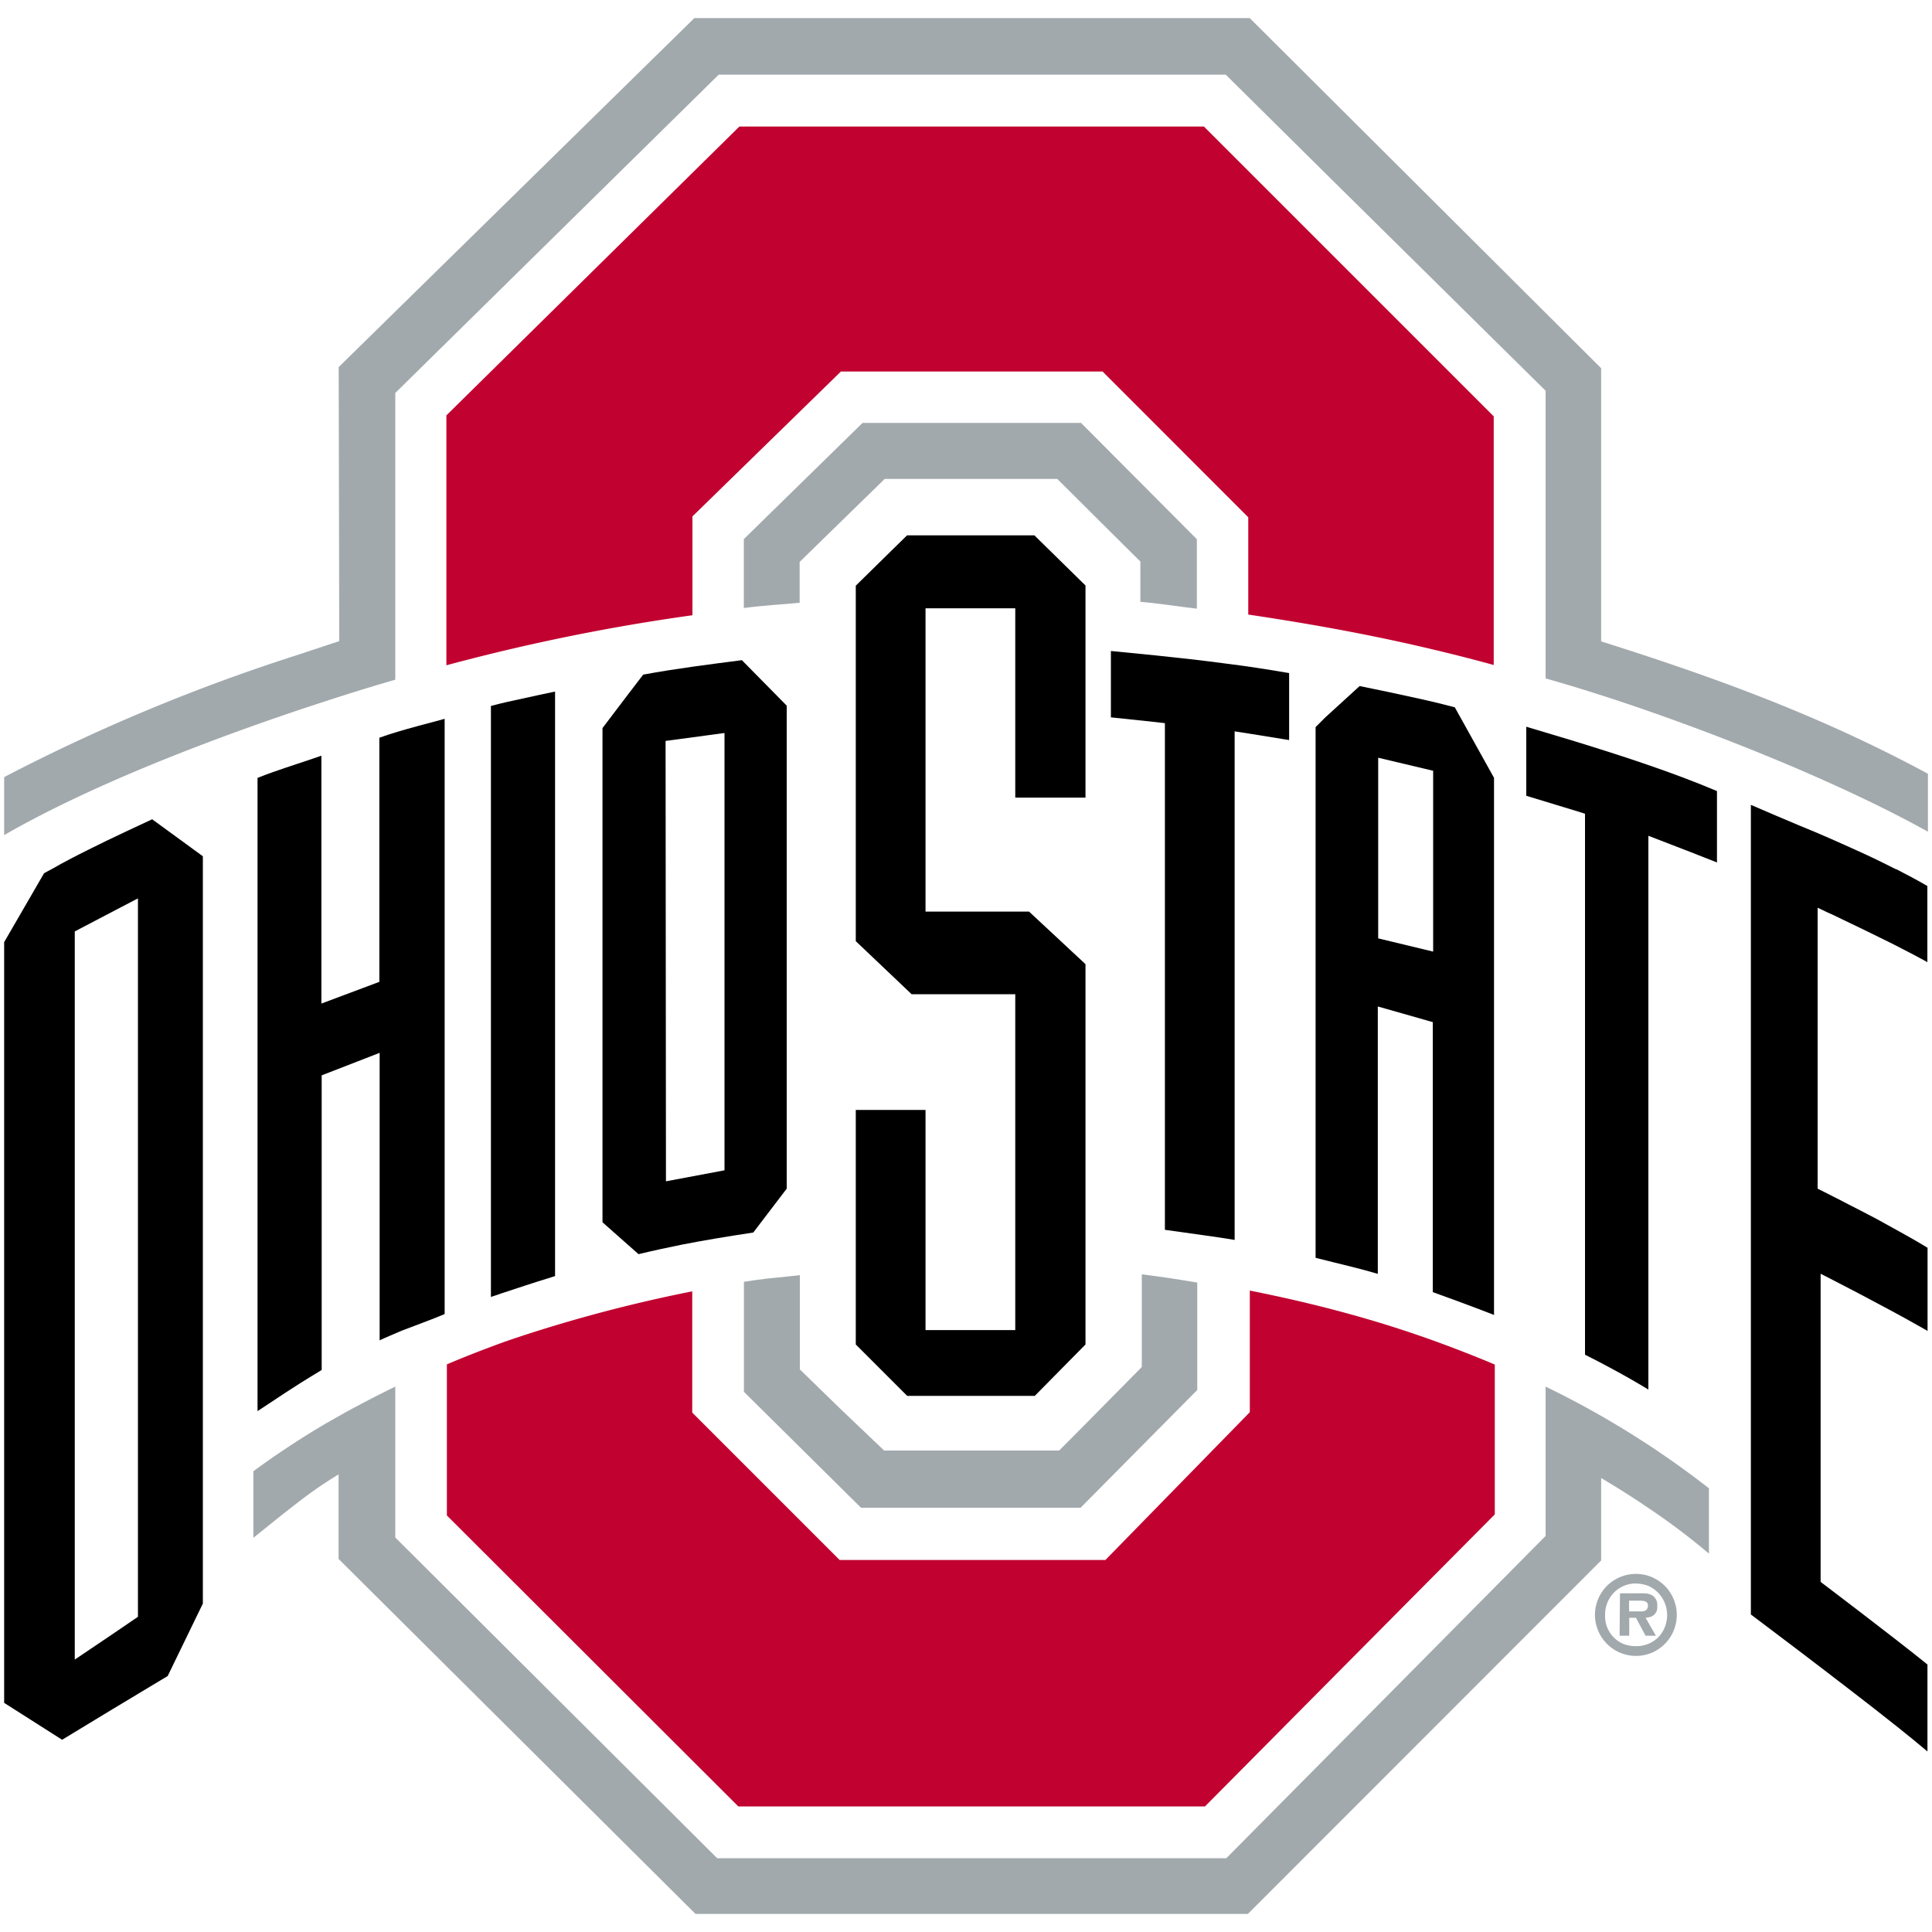 <svg height="200" width="200" viewBox="0 0 200 200" data-sanitized-data-name="Layer 1" data-name="Layer 1" id="Layer_1" xmlns="http://www.w3.org/2000/svg" xmlns:xlink="http://www.w3.org/1999/xlink"><defs><style>.cls-1{fill:#a2a9ad;}.cls-2{fill:#c10230;}</style></defs><title>Artboard 37</title><path d="M167.66,169.33h1v-1.86h.69l1,1.86h1.07l-.34-.59-.73-1.27a2.1,2.1,0,0,0,.46-.08,1,1,0,0,0,.74-1.11,1.16,1.16,0,0,0-.48-1.11,1.72,1.72,0,0,0-.87-.23h-2.5Zm1.94-3.63c.35,0,.79,0,.94.26a.36.36,0,0,1,.05.19.62.62,0,0,1-.2.54,1,1,0,0,1-.57.12h-1.18V165.7Z" class="cls-1"></path><path d="M169.35,171.42a4.31,4.31,0,0,0,1.26-.19,3.54,3.54,0,0,0,.39-.14,4.26,4.26,0,0,0,.59-7.52l-.34-.19a4.08,4.08,0,0,0-.64-.26,4.31,4.31,0,0,0-1.26-.19,4.22,4.22,0,0,0-1.13.15l-.28.09c-.15.05-.3.12-.44.18l-.31.17a4.1,4.1,0,0,0-.84.65,4.25,4.25,0,0,0,3,7.25m0-7.49a3.54,3.54,0,0,1,1.27.24,3.42,3.42,0,0,1,.76.46,3.34,3.34,0,0,1,.27,4.88,3.24,3.24,0,0,1-2.3.9,3.61,3.61,0,0,1-1.29-.23l0,0a3.1,3.1,0,0,1-1.9-3,3.25,3.25,0,0,1,.75-2.13,3.16,3.16,0,0,1,2.48-1.13" class="cls-1"></path><path d="M124.63,13.1H76.54L46.21,43V68.87a208.39,208.39,0,0,1,25.47-5.18V53.46l15.37-15h27.09l15.08,15.09V63.62c5.73.85,11.33,1.84,17,3.12,2.78.63,5.58,1.32,8.41,2.1V43.1Z" class="cls-2"></path><path d="M46.26,156.88,76.43,187h48.31l15-15.12,15-15.11V141.26c-1-.43-2-.83-3-1.22a117.73,117.73,0,0,0-12.36-4.1c-3.21-.88-6.54-1.65-10-2.34l0,9.44v3.15l-14.95,15.3H86.92L71.66,146.23V133.68c-4.5.89-9,2-13.24,3.25q-3.21.94-6.27,2c-2,.73-4,1.5-5.89,2.31Z" class="cls-2"></path><path d="M79.19,132.39c-.7.08-1.41.17-2.18.3v11.39l12.12,12h22.73l12.08-12.19,0-5.54v-5.58l-1.47-.24-1.38-.22c-.92-.13-1.84-.26-2.89-.39v9.59L111.79,148l-2.15,2.16H91.53L87.16,146l-4.36-4.24V132l-.77.09-1.45.15-1.39.14" class="cls-1"></path><path d="M111.91,43.78H89.29l-9.84,9.63L77,55.81v7.13c1-.13,2-.22,2.89-.3l1.41-.11.79-.07.69-.06V58.17l2.91-2.84,5.89-5.75h17.87l4.3,4.28,4.3,4.27V62.3c.77.07,1.5.15,2.21.24l.7.09,1.43.19,1.51.19V55.82Z" class="cls-1"></path><path d="M165.75,66.42V38.12L151.22,23.64,129.37,1.87H71.88L53.64,19.77,35.06,38v.06l.06,28.31L33,67.07l-2.17.72A192.65,192.65,0,0,0,.65,80.33l-.22.12v6c8.68-5,20.39-9.53,30-12.78,1.27-.43,2.5-.83,3.69-1.22,1.71-.55,3.33-1.06,4.8-1.5l2-.59V40.68L74.4,7.73h52.49l11,10.89L160,40.45V70.23c11.46,3.22,28.55,9.72,39.58,15.87v-6c-11.1-6-22.09-10-33.82-13.7" class="cls-1"></path><path d="M176.91,160.83v-6.76A94.1,94.1,0,0,0,160,143.54L160,159l-16.48,16.64-16.57,16.72H74.24L40.92,159.16V143.54h0c-1.9.93-3.62,1.82-5.22,2.7l-1.87,1.06a88.29,88.29,0,0,0-7.6,5v6.89h0l2.07-1.66c.72-.58,1.46-1.17,2.22-1.75a43.81,43.81,0,0,1,4.53-3.15h0v8.75L72,198.13h57.18l36.57-36.59V153l1.53.93c1,.62,2,1.25,2.93,1.89A71.13,71.13,0,0,1,176.91,160.83Z" class="cls-1"></path><path d="M66.58,69.84l-1.69,2.21-2.52,3.32v51.16l3.73,3.3c1.63-.39,3.12-.71,4.56-1,2.41-.47,4.69-.84,7.32-1.24l3.46-4.54v-50l0,0-4.64-4.71c-3.38.44-6.77.86-10.18,1.49M68.9,76.7l4.54-.61L75,75.88v45.27l-6.06,1.14h0Z"></path><path d="M55.81,71.94l-3.34.73c-.55.13-1.1.26-1.65.41v61.18l1.09-.37c1.66-.55,3.31-1.1,5.14-1.66l.41-.13V71.59l-1.65.35"></path><path d="M26.66,80.55v65.53l2.86-1.89,1.55-1c.66-.41,1.38-.86,2.23-1.37V111.32l6-2.33v29.76c.74-.35,1.51-.66,2.29-1l2.11-.8,1.33-.51,1-.41V74.41l-.46.13-2.47.66c-1.28.35-2.55.71-3.83,1.17v25.27l-2,.75-4,1.5V78.23c-1.69.59-3.32,1.1-5,1.69-.55.2-1.11.4-1.67.63"></path><polygon points="109.2 57.5 107.08 55.42 93.9 55.42 92.57 56.72 88.59 60.63 88.59 97.43 94.37 102.92 105.1 102.92 105.1 137.69 95.81 137.69 95.81 114.9 88.59 114.9 88.59 139.18 92.39 142.98 93.91 144.5 107.12 144.5 112.37 139.18 112.37 99.81 106.53 94.37 95.81 94.37 95.81 62.97 105.1 62.97 105.1 82.57 112.37 82.57 112.37 60.61 109.2 57.5"></polygon><path d="M21,88.64l-5.25-3.83-2.84,1.33c-1.26.59-2.5,1.19-3.74,1.81s-2.52,1.27-3.78,2c-.28.15-.56.29-.83.45L.43,97.53v78.75l6,3.82c1.63-1,8.74-5.3,10.63-6.42l.3-.18L21,166ZM7.74,171.8h0V96.42l4.91-2.57L14.28,93h0v74.37l-2.58,1.76Z"></path><path d="M196.3,90c-1.13-.57-2.26-1.13-3.42-1.66-2.19-1-4.42-2-6.63-2.89-1.67-.7-3.33-1.41-5-2.13v83.81c3,2.25,6.78,5.12,10.45,7.95,1.63,1.25,3.24,2.51,4.72,3.69,1.12.89,2.17,1.75,3.11,2.54v-9c-3.52-2.85-11.06-8.55-11.06-8.55V131.86s1.45.73,3.36,1.73l1.29.68,2.74,1.46,1.34.73,2,1.12.34.2v-8.61c-1.29-.8-3.32-1.91-5.3-3l-.92-.48-.71-.37-1.58-.81-.34-.18c-1.48-.76-2.53-1.28-2.53-1.28l0-29.08h0s.36.16.95.45l.58.26.67.32.37.18.79.38,1.31.63.92.45,1.89.93.93.47.46.24.66.34.65.34.41.22.77.42V91.72c-1.06-.62-2.16-1.2-3.27-1.77"></path><path d="M127.81,128.36h0V75.71s2.61.4,5.14.82l.5.08V69.68c-2.28-.4-4.47-.73-6.65-1-2.38-.32-4.74-.58-7.15-.83L115,67.39v6.87c2.23.22,5.59.6,5.59.6v52.45l3.93.55c1.14.16,2.26.32,3.32.5"></path><path d="M163,76.73,158,75.23l0,7.15L163.33,84l.75.24v56c.88.44,1.73.88,2.56,1.33,1.35.72,2.66,1.46,4,2.28V86.52l4.66,1.8.58.23,1.86.73V81.89c-4.74-2-9.78-3.63-14.75-5.16"></path><path d="M154.66,136.15V80.52l-4.06-7.3c-1.2-.32-2.35-.6-3.49-.85s-2.18-.48-3.27-.71-2-.41-3.09-.64l-3.56,3.25-1,1v54.94c1.27.33,2.54.62,3.79.94.89.22,1.77.46,2.65.72V104.19l5.69,1.62v27.95l2.42.88c1.33.48,2.66,1,4,1.51m-6.38-37.64h0l-5.69-1.37V78.44l5.69,1.35Z"></path></svg>
